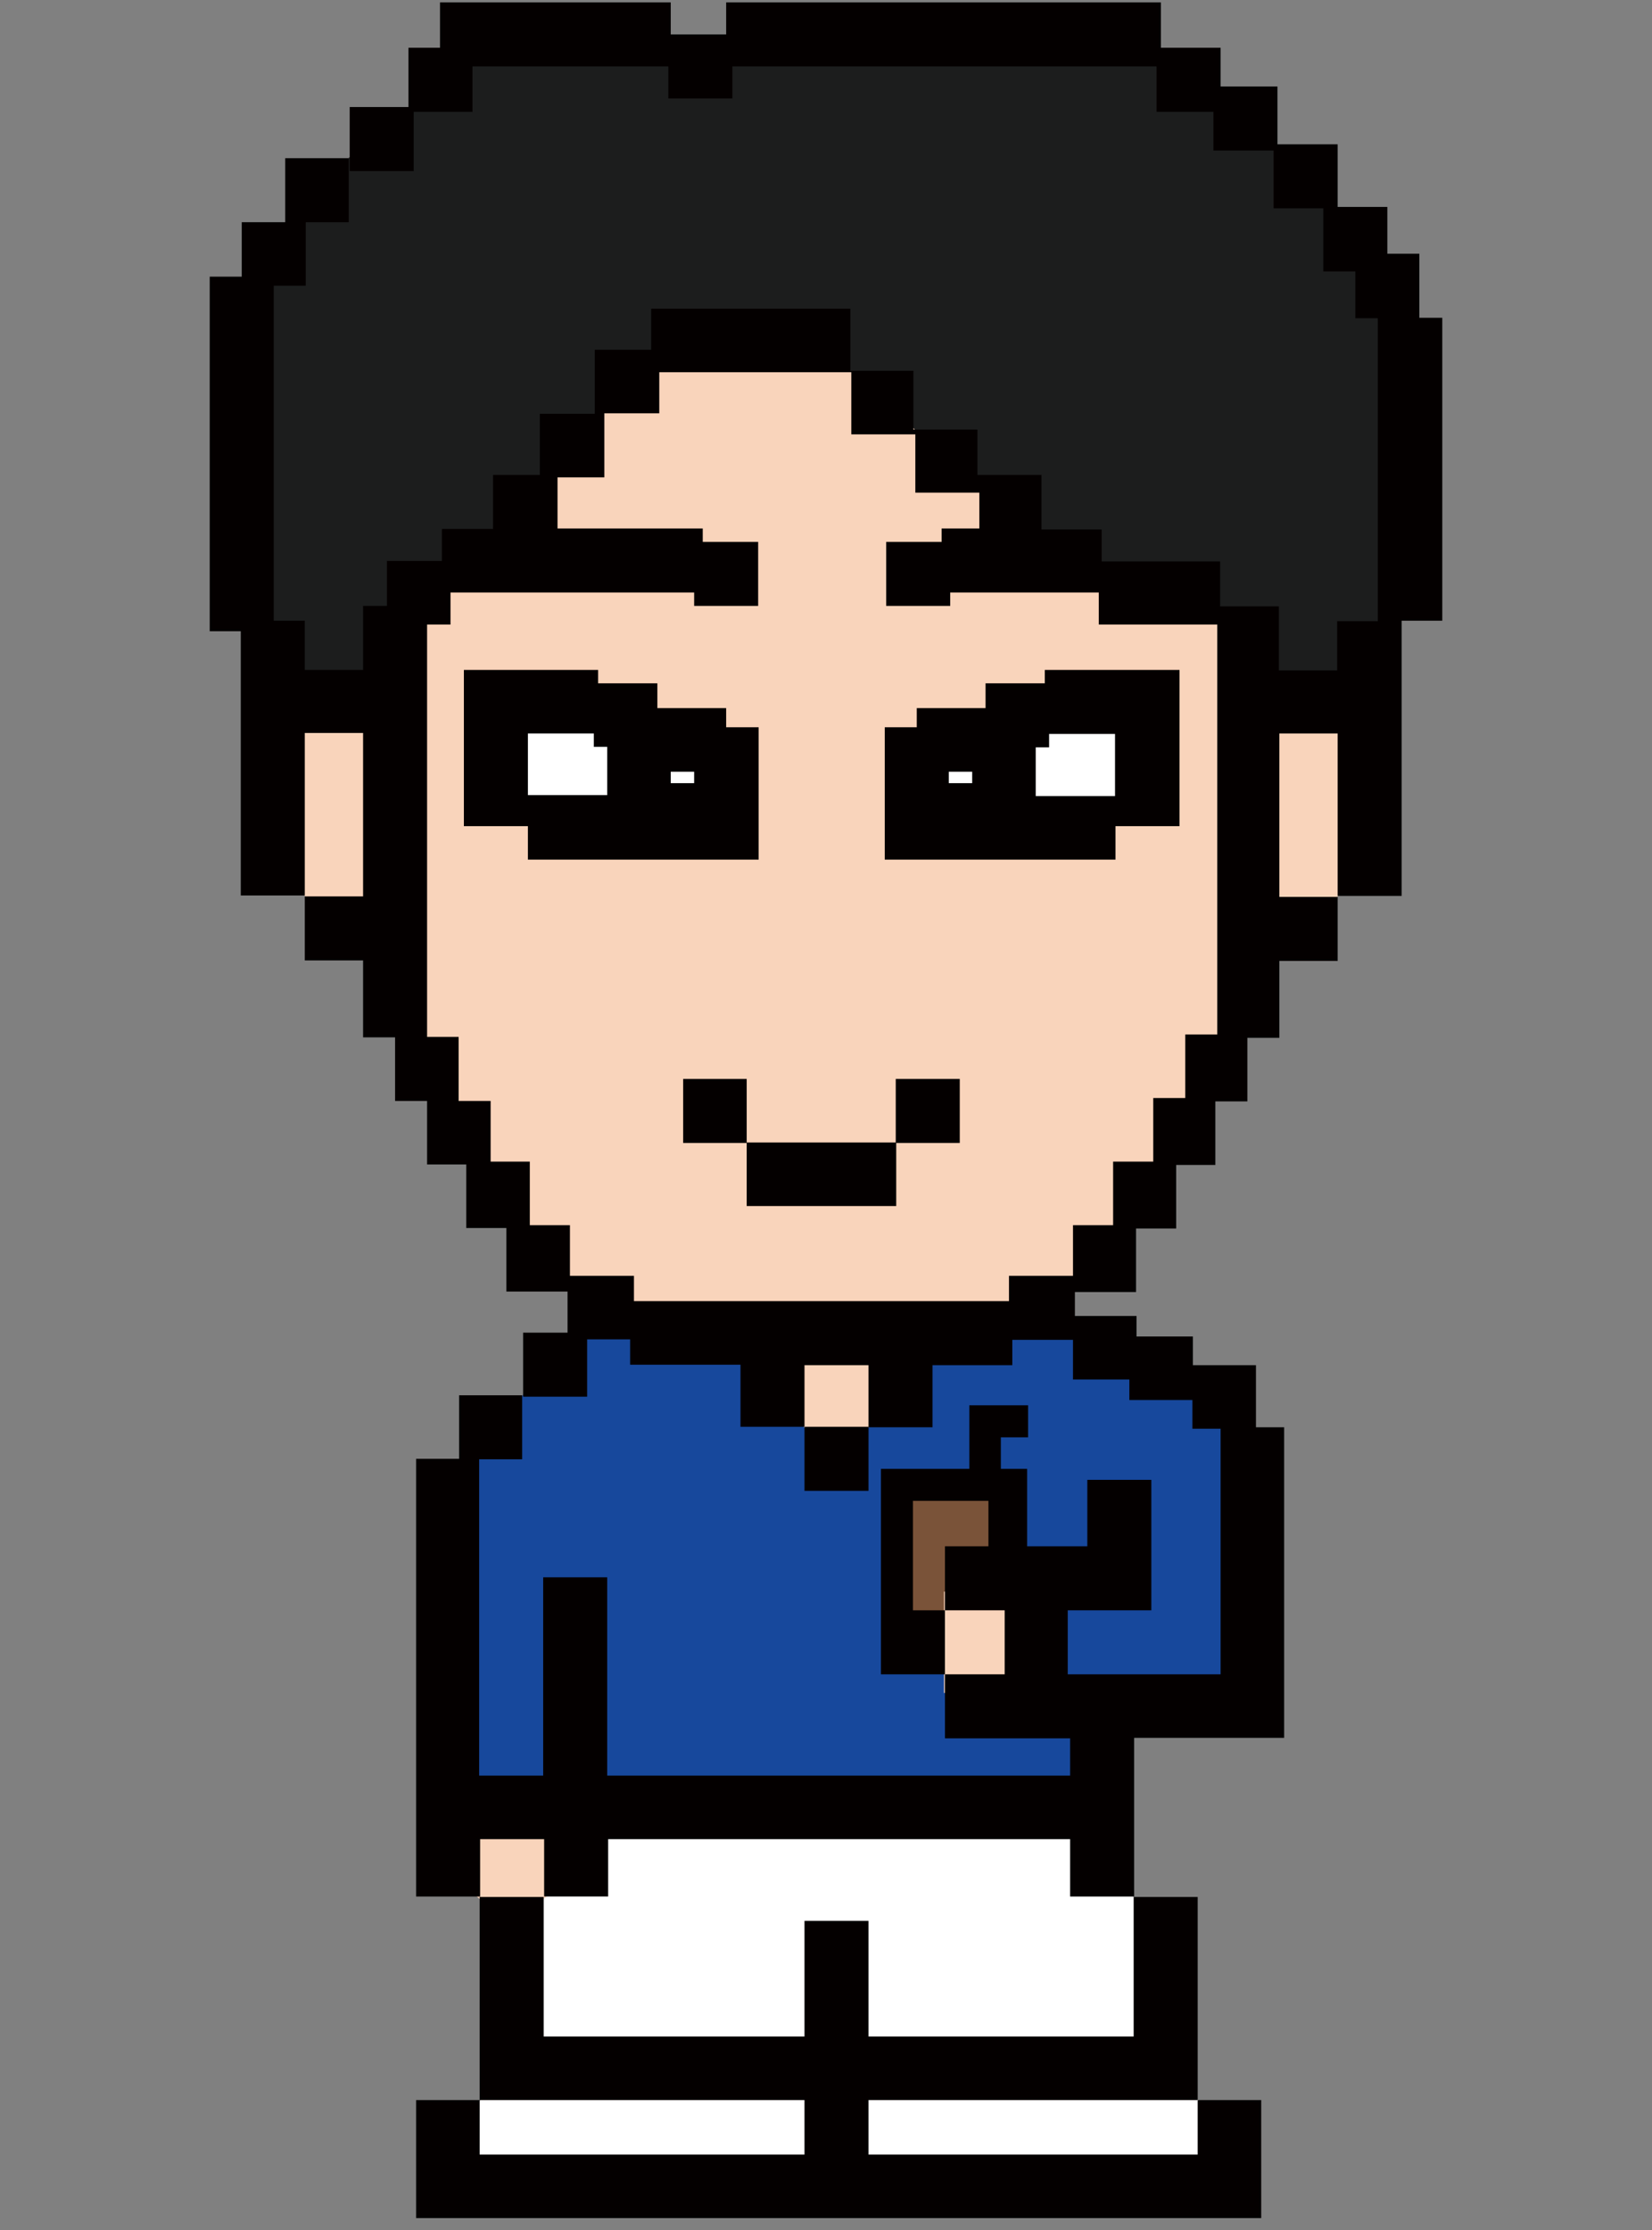 <?xml version="1.0" encoding="utf-8"?>
<!-- Generator: Adobe Illustrator 24.2.0, SVG Export Plug-In . SVG Version: 6.00 Build 0)  -->
<svg version="1.1" id="남희_00000021102665987501627720000008979696730245360789_"
	 xmlns="http://www.w3.org/2000/svg" xmlns:xlink="http://www.w3.org/1999/xlink" x="0px" y="0px" viewBox="0 0 345.8 466.7"
	 style="enable-background:new 0 0 345.8 466.7;" xml:space="preserve">
<rect x="0" y="0" width="345.8" height="466.7" fill="#808080" stroke="none"/>
<style type="text/css">
	.st0{fill:#1C1D1D;}
	.st1{fill:#F9D4BB;}
	.st2{fill:#FFFFFF;}
	.st3{fill:#17489C;}
	.st4{fill:#7A5339;}
	.st5{fill:#040000;}
</style>
<g>
	<path class="st0" d="M81,143.2c-2.8,0.4-26.1,0-26.1,0l2.3-6.7l-9.5-23.1L54,53.1l16.5-12l2.5-8.1l9.7-4l6.7-12.4l16.3-11.6
		l32.9,4.9l5.6,3.8l12.1-6.7l83.3,1.5l8.2,8l13.4,9.8l12.2,10.3L286.7,55l10.4,24.8l-6.7,53.6l-3.7,52.7l-6.7,1.3l-13.4,12.1
		L61.9,153.9L54,123.2"/>
	<polygon class="st1" points="140.4,71.3 132.7,79.9 121.4,91 110,106 97.6,117.4 85.5,129.9 79.8,151.8 57.1,144.2 57.1,182.8 
		63.8,187.5 70.5,194.4 82.7,198.8 87.6,225.8 100.4,243.8 113.8,267.1 126.4,272.3 143,279 164.7,282.1 161.7,294 168.4,298.7 
		177.7,305.3 181.8,298.7 191.9,286.4 206.1,279 222.5,272.3 229.1,260.9 239.6,250.4 247.8,234.2 254.5,225.8 260.8,207.8 
		266.7,195.3 273.4,194.4 280.1,187.5 286.7,172.9 283.8,141.7 267.4,148.2 258.9,133.5 245.1,123.2 222.5,117.4 206.4,103.2 
		198.6,98.2 191.4,89.8 181.5,79.9 178,77.6 164.7,68.1 	"/>
	<rect x="105.1" y="148.4" class="st2" width="29.4" height="22.8"/>
	
		<rect x="191.6" y="151.8" transform="matrix(0.989 -0.149 0.149 0.989 -21.639 34.039)" class="st2" width="49.8" height="19.4"/>
	<rect x="128.5" y="158.4" class="st2" width="20.2" height="16.2"/>
	<polyline class="st3" points="122.8,274.2 116.2,285.7 109.4,292 96.1,310.7 96.1,378.2 234.3,378.2 231.2,357.1 262.1,355.3 
		259.3,294 230.7,280.4 210.2,277.4 132,277 	"/>
	<polyline class="st2" points="122.8,380.6 120.5,394.4 113.8,397 109.4,426.2 109.4,433.3 247.8,433.3 244,400.1 237.3,397 
		222.5,377.2 119.4,378.2 	"/>
	<path class="st1" d="M109.2,398.9h-4.4c-4,0-7.2-3.2-7.2-7.2v-14.5h19.4v14C116.9,395.5,113.5,398.9,109.2,398.9z"/>
	<rect x="190" y="311.5" class="st4" width="18.2" height="28"/>
	<rect x="197.6" y="333.1" class="st1" width="15.3" height="21.2"/>
	<path class="st1" d="M179.3,299.6h-8.8c-1.7,0-3.1-1.4-3.1-3.1v-11.2h15.9v10.2C183.4,297.8,181.6,299.6,179.3,299.6z"/>
	<path class="st2" d="M102.2,438.2l-4.8,3.7l-2.4,15c0,0,37.7,1,38.2,0.7c0.5-0.3,41-0.7,41-0.7l80.4-1.6V442l-7.6-5l-52-2.1
		l-52.9-1l-31.9,2.4l-4.8,0.2"/>
	<g>
		<path class="st5" d="M110.5,179.9h19.2h9h4.4h9h3.1v0h3.6v-27.7H152v-4h-14.4V143h-12.4v-2.8h-14.8h-1H97.1v8v24.7h13.4V179.9z
			 M145.3,163.9h-4.9v-2.4h4.9V163.9z M110.5,153.5h13.8v2.8h2.8v7.5v2.6h-16.6V153.5z"/>
		<polygon class="st5" points="156.3,225.8 143,225.8 143,239.2 156.3,239.2 156.3,252.4 168.8,252.4 187.5,252.4 187.6,252.4 
			187.6,239.2 200.9,239.2 200.9,225.8 187.5,225.8 187.5,239.1 168.8,239.1 156.3,239.1 		"/>
		<path class="st5" d="M297.1,66.5V53.1h-6.7v-9.8h-10.4V30.2h-12.6V18.1h-11.9v-8.1H243V0.5h-20.5h-7.4h-10.4h-23H152v6.7h-11.6
			V0.5h-4H127H92.1v9.5h-6.6v12.4H73.2v13.4h13.4V23.4h12.3v-9.5H127h9.3h3.6v6.7h13.4v-6.7h28.4h23h10.4h7.4h19.6v9.5h11.9v8.1
			h12.6v12.1h10.4v13.2h6.7v9.8h4.7v63.4h-8.5v10.3h-12.2v-13.4h-12.3v-9.4H243h-0.9h-11.5v-6.7h-12.6V99.4h-13.4v-9.5h-13.4V77.6
			H178v-13h-8.1h-5.3h-28.3v8.6h-11.8v13.4H113v12.8h-9.8v11.3H92.5v6.7H81v9.4H76v13.4H63.8v-10.3h-6.5v-46v-0.7V70.5V59.8H64V46.5
			H73V33.1H59.7v13.4h-9.1v11.4h-6.7v12.6v12.6v0.7v46.8v1.5h6.5v20.6v0.7v34h13.4v-34H76v34.2H63.8v13.4H76v16.1h6.7v13.3h6.7v13.3
			h8.2v13.3h8.4v13.3h12.8v8.6h-9.3v13.4h13.4v-12h9v5.3H155v13h13.4V312h13.4v-13.3h13.4v-13h16.7v-5.3h12.7v8.3h11.8v4.3h13.2v6
			h5.9v12.1v16.3v23h-32V337H241v-0.7v-12.7v-13.9h-13.4v13.9H215v-2.9v-2.9v-10.4H215h-5.1v0h-0.4v-6.6h5.7v-6.7h-5.7h-0.9h-5.7
			v6.6v0.1v6.6h-11.8v0h-6.7v5.8v0.8v3.7v2.1V337v13.4h13.4V337h-6.7v-17.1v-2.1v-3.7h15.8v3.7v2.9v2.9h-9.1V337h12.5v13.4h-12.5
			v13.4h15.3H224v7.8h-42.2H176h-48.9v-41.5h-13.4v41.5h-13.4v-66.2h9V292H96.1v13.3h-9v77.1v8.7v5.8h13.4v-5.8v-6.2h13.4v12h13.4
			v-12H176h5.7H224v12h13.4v-21.6v-3.8v-7.8h27.9h3.5v-0.2v-13.1v-23v-16.3v-12.4h-5.9v-13h-13.2v-6h-11.8v-4.3H225v-5h12.8v-13.3
			h8.4v-13.3h8.2v-13.3h6.7v-13.3h6.7v-16.1h12.2v-13.4h-12.2v-34.2h12.2v34h13.4v-34v-0.7v-22.9h8.5V66.5H297.1z M89.4,217.1v-77
			v-9.4h4.9V124h11.6h39.4v2.8h13.4v-13.4h-11.6v-2.8h-30.4V99.9h9.8V86.5h11.5v-8.6h26.8h5.3h8.1v13h13.4v12.2h13.4v7.5h-7.9v2.8
			h-11.6v13.4h13.4V124h31.1v6.7h12.5h0.9h11.4v9.4v76.4h-6.7v13.3h-6.7v13.3H233v13.3h-8.4v10.6h-13.4v5.3h-36.1h-6.3h-36.1v-5.3
			h-13.4v-10.6h-8.4v-13.3h-8.2v-12.7h-6.7v-13.4H89.4z M181.8,298.6h-13.4v-12.9h0.4h6.3h6.7V298.6z"/>
		<polygon class="st5" points="237.3,410.3 237.3,426.2 181.8,426.2 181.8,402 168.4,402 168.4,426.2 113.8,426.2 113.8,410.3 
			113.8,400 113.8,397 100.4,397 100.4,400 100.4,410.3 100.4,426.2 100.4,439.5 113.8,439.5 168.4,439.5 168.4,450.9 100.4,450.9 
			100.4,439.5 87.1,439.5 87.1,450.9 87.1,464.2 99.3,464.2 100.4,464.2 168.4,464.2 175.1,464.2 181.8,464.2 250.7,464.2 
			261.2,464.2 264,464.2 264,439.5 250.7,439.5 250.7,450.9 181.8,450.9 181.8,439.5 237.3,439.5 250.7,439.5 250.7,426.2 
			250.7,410.3 250.7,400 250.7,397 237.3,397 237.3,400 		"/>
		<path class="st5" d="M191.9,179.9h9h4.4h6.4h2.6h19.2v-7h13.4v-24.7v-8h-9.4h-4h-14.8v2.8h-12.4v5.2h-14.4v4h-6.7v27.7
			L191.9,179.9L191.9,179.9z M203.5,163.9h-4.9v-2.4h4.9V163.9z M216.8,166.5v-2.6v-7.5h2.8v-2.8h13.8v13H216.8z"/>
	</g>
</g>
</svg>
